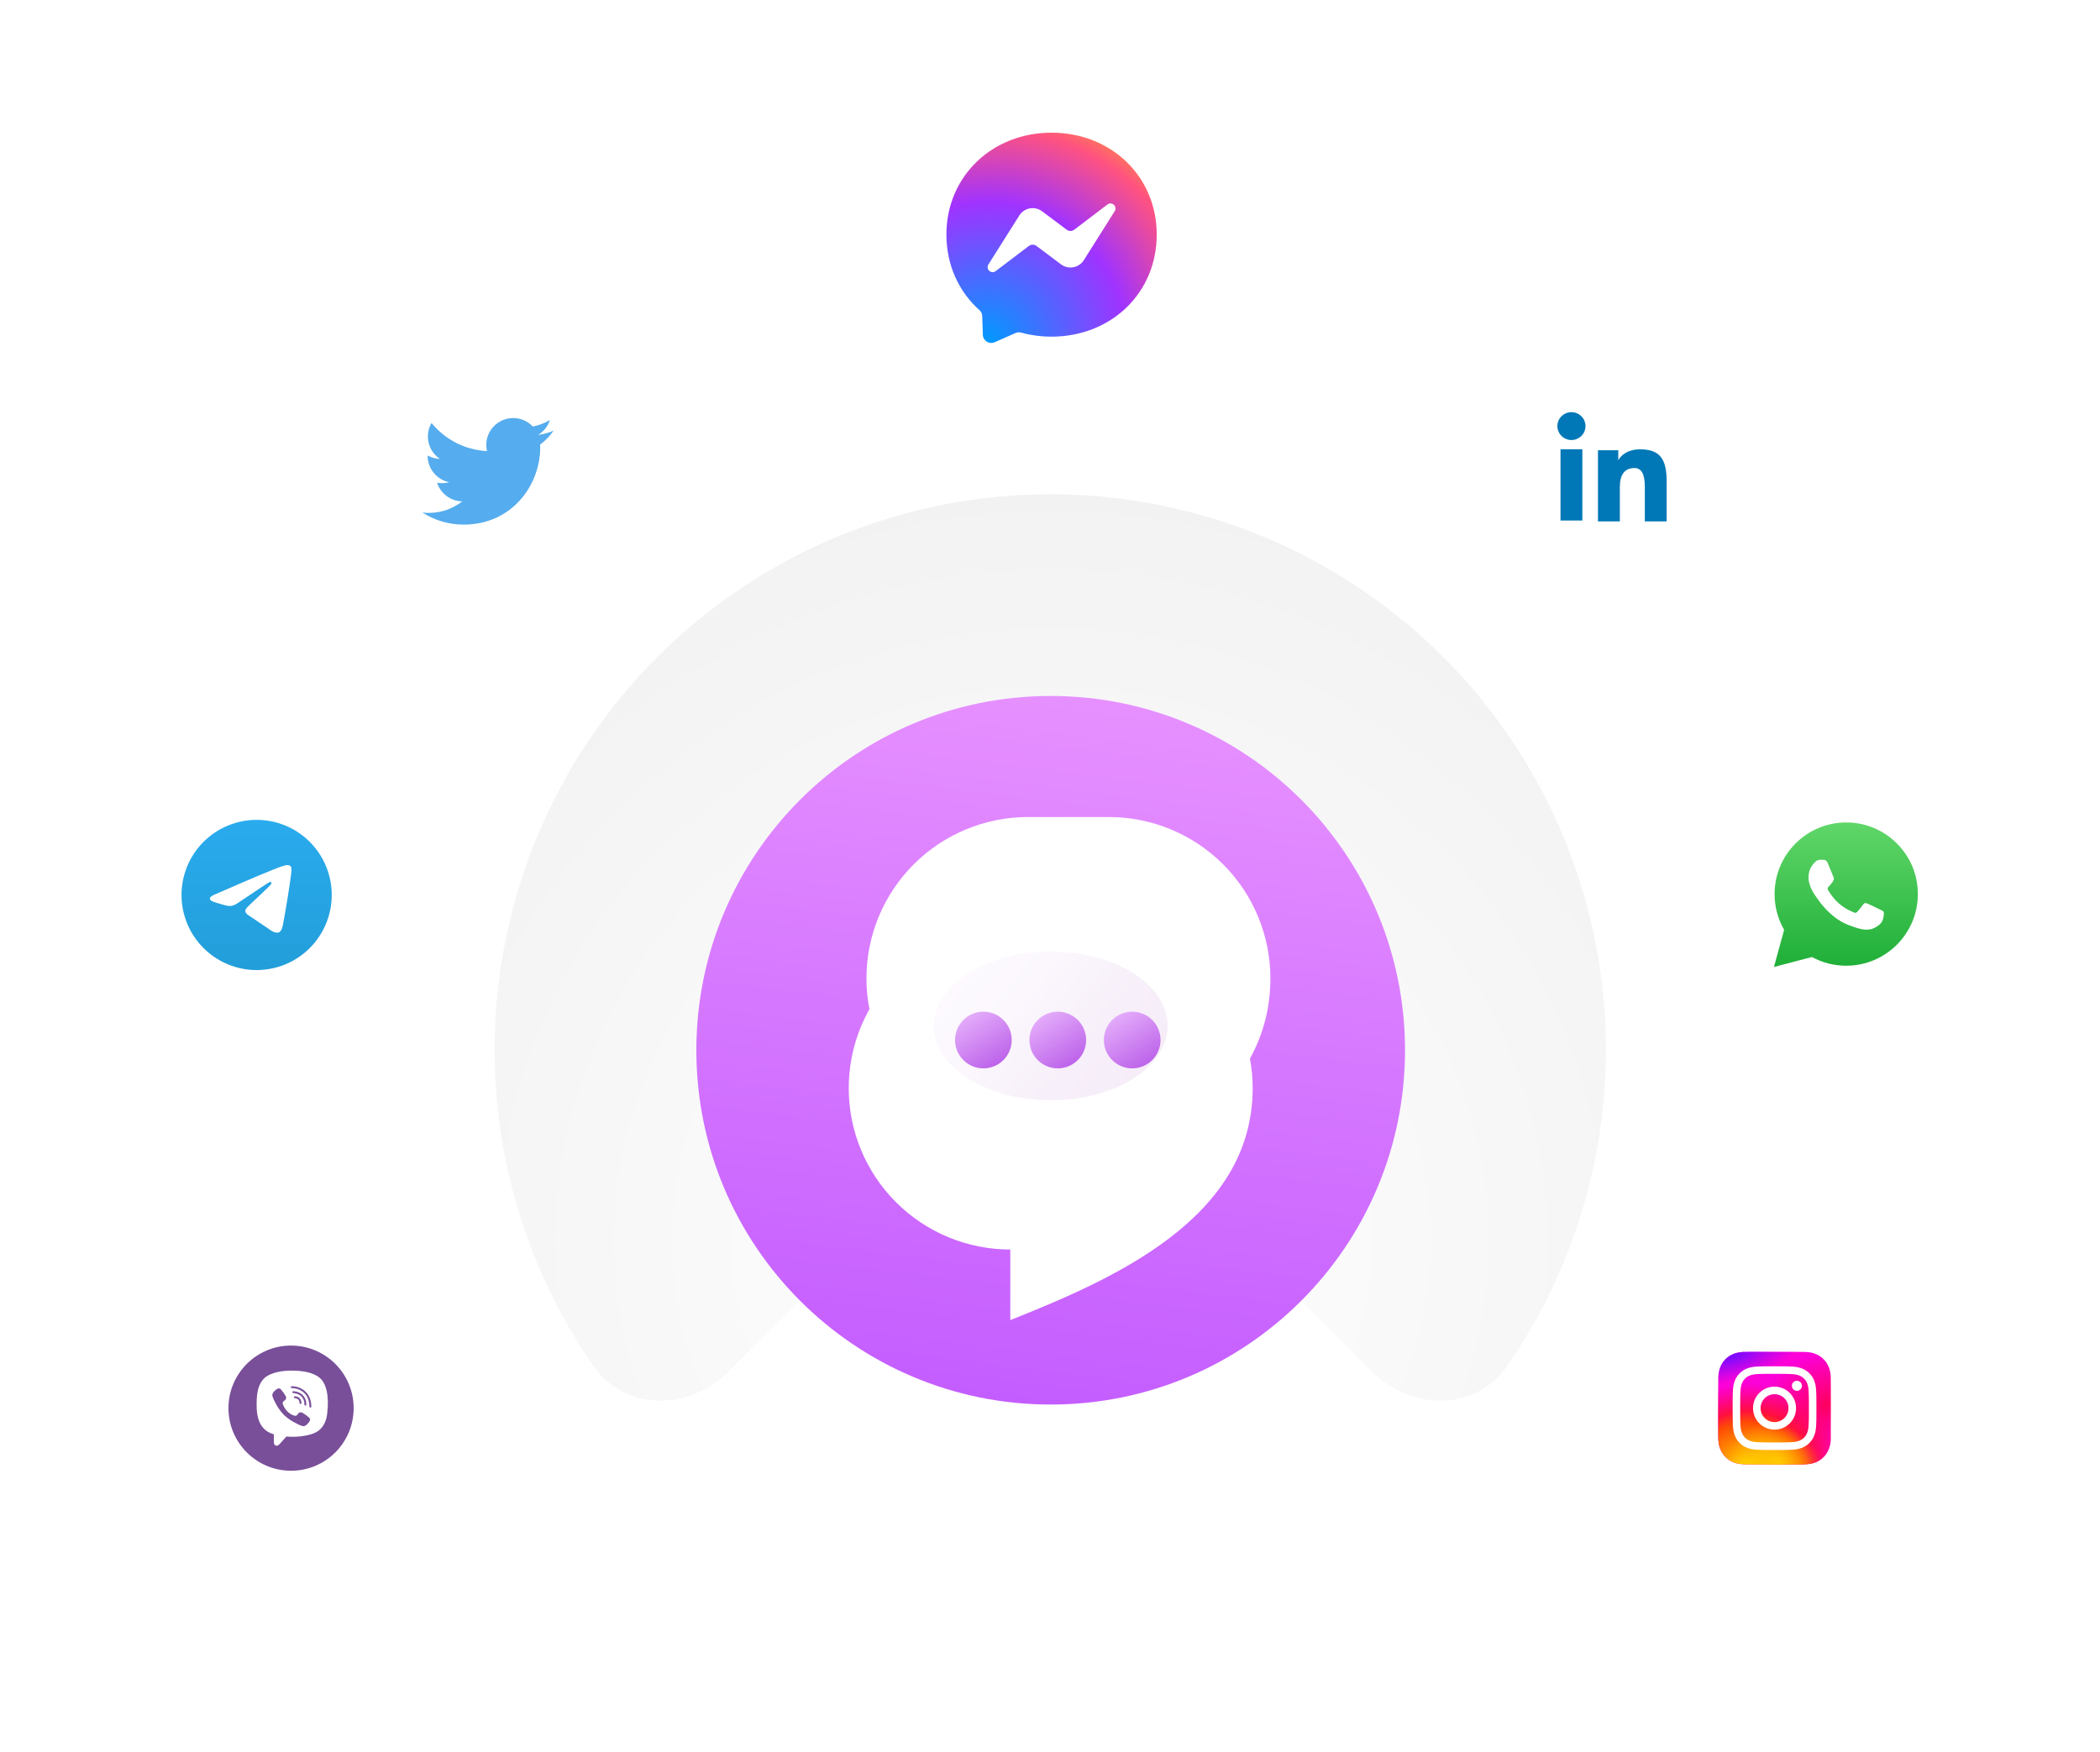 <svg width="671" height="560" viewBox="0 0 671 560" fill="none" xmlns="http://www.w3.org/2000/svg">
<path opacity="0.6" d="M550.11 550.107C562.6 562.604 583 562.693 594.25 549.062C629.47 506.395 653.7 455.538 664.55 400.953C677.5 335.872 670.85 268.414 645.46 207.11C620.07 145.805 577.07 93.407 521.89 56.542C466.72 19.677 401.85 0 335.5 0C269.14 0 204.28 19.677 149.11 56.542C93.93 93.407 50.93 145.805 25.54 207.11C0.14 268.414 -6.5 335.872 6.45 400.953C17.3 455.538 41.53 506.395 76.75 549.062C88 562.693 108.4 562.604 120.89 550.107L186.91 484.088C199.41 471.592 199.12 451.456 189.06 436.928C175.23 416.965 165.57 394.29 160.79 370.253C153.91 335.698 157.44 299.881 170.92 267.33C184.41 234.78 207.24 206.96 236.53 187.386C265.83 167.812 300.27 157.364 335.5 157.364C370.73 157.364 405.17 167.812 434.47 187.386C463.76 206.96 486.59 234.78 500.08 267.33C513.56 299.881 517.09 335.698 510.21 370.253C505.43 394.29 495.77 416.965 481.94 436.928C471.88 451.456 471.59 471.592 484.09 484.088L550.11 550.107Z" fill="url(#paint0_linear_127_116)"/>
<path d="M93 472C105.15 472 115 462.15 115 450C115 437.85 105.15 428 93 428C80.85 428 71 437.85 71 450C71 462.15 80.85 472 93 472Z" fill="#794F99"/>
<path fill-rule="evenodd" clip-rule="evenodd" d="M93.82 438.017C99.18 438.04 101.59 439.792 102.19 440.337C104.17 442.058 105.27 445.862 104.53 451.892C103.88 457.209 100.17 458.153 98.93 458.47C98.8 458.501 98.7 458.526 98.63 458.549L98.78 458.517C96.4 459.112 93.93 459.301 91.49 459.074C91.06 459.567 90.5 460.213 90.09 460.654C89.97 460.787 89.85 460.918 89.74 461.043C89.18 461.676 88.76 462.162 88.11 461.958C87.46 461.761 87.5 460.781 87.5 460.781V458.362C81.87 456.774 81.94 450.932 82.01 447.815C82.08 444.698 82.68 442.185 84.4 440.469C87.48 437.638 93.82 438.017 93.82 438.017ZM99.48 448.826V448.824V448.823C99.45 444.709 96.67 442.322 93.21 442.298C93.17 442.298 93.13 442.306 93.1 442.321C93.06 442.336 93.03 442.359 93 442.387C92.97 442.415 92.95 442.448 92.93 442.485C92.92 442.522 92.91 442.561 92.91 442.601C92.91 442.641 92.92 442.68 92.93 442.717C92.95 442.754 92.97 442.787 93 442.815C93.03 442.843 93.06 442.866 93.1 442.881C93.13 442.896 93.17 442.904 93.21 442.904C96.3 442.926 98.85 445.007 98.87 448.829C98.88 448.906 98.91 448.979 98.97 449.032C99.03 449.085 99.1 449.115 99.18 449.114C99.26 449.114 99.33 449.084 99.39 449.03C99.44 448.977 99.48 448.904 99.48 448.826ZM97.28 448.195C97.33 446.207 96.09 444.651 93.73 444.477C93.69 444.476 93.65 444.466 93.61 444.449C93.57 444.432 93.54 444.407 93.51 444.377C93.49 444.347 93.46 444.311 93.45 444.272C93.44 444.233 93.43 444.192 93.44 444.152C93.44 444.111 93.45 444.071 93.47 444.035C93.49 443.998 93.51 443.966 93.54 443.94C93.58 443.913 93.61 443.894 93.65 443.882C93.69 443.87 93.73 443.867 93.77 443.871H93.79C94.35 443.871 94.9 443.985 95.42 444.207C95.93 444.429 96.39 444.753 96.78 445.16C97.16 445.568 97.46 446.049 97.65 446.575C97.84 447.101 97.92 447.66 97.89 448.219V448.208C97.88 448.286 97.85 448.358 97.79 448.411C97.73 448.463 97.66 448.492 97.58 448.491C97.5 448.49 97.43 448.459 97.37 448.405C97.32 448.351 97.28 448.278 97.28 448.2V448.192V448.195ZM96.33 447.678V447.664V447.665C96.35 447.388 96.31 447.111 96.22 446.85C96.12 446.587 95.98 446.346 95.79 446.142C95.6 445.938 95.36 445.775 95.11 445.664C94.85 445.553 94.58 445.496 94.3 445.496L94.23 445.497H94.21C94.13 445.499 94.06 445.531 94 445.586C93.95 445.641 93.92 445.715 93.92 445.793C93.91 445.871 93.94 445.947 93.99 446.004C94.05 446.062 94.12 446.097 94.19 446.104H94.2H94.19C94.4 446.091 94.61 446.124 94.81 446.2C95 446.276 95.18 446.394 95.32 446.545C95.47 446.696 95.58 446.876 95.65 447.074C95.72 447.273 95.74 447.484 95.72 447.693C95.73 447.771 95.77 447.843 95.82 447.895C95.88 447.948 95.96 447.976 96.03 447.974C96.11 447.972 96.19 447.94 96.24 447.885C96.3 447.83 96.33 447.756 96.33 447.678ZM98.96 453.422V453.431C98.45 454.322 97.5 455.306 96.53 454.992L96.52 454.978C94.78 454.338 93.15 453.435 91.69 452.299L91.73 452.329C91 451.751 90.34 451.092 89.76 450.366L89.74 450.341C89.22 449.68 88.75 448.975 88.34 448.235L88.3 448.156C87.82 447.361 87.42 446.519 87.11 445.643L87.08 445.545C86.76 444.57 87.74 443.623 88.64 443.117H88.65C88.82 443.004 89.03 442.96 89.24 442.994C89.45 443.027 89.64 443.135 89.77 443.298V443.3C89.77 443.3 90.35 443.993 90.6 444.336C90.83 444.655 91.15 445.166 91.31 445.451C91.43 445.646 91.48 445.878 91.45 446.106C91.42 446.334 91.31 446.543 91.14 446.697V446.698L90.57 447.148C90.49 447.233 90.42 447.336 90.38 447.45C90.33 447.564 90.32 447.686 90.33 447.807V447.804C90.6 448.731 91.11 449.576 91.79 450.263C92.47 450.951 93.31 451.459 94.24 451.745L94.28 451.756C94.4 451.766 94.52 451.748 94.63 451.706C94.75 451.663 94.85 451.596 94.93 451.509L95.38 450.947C95.54 450.775 95.75 450.664 95.98 450.632C96.21 450.601 96.44 450.652 96.63 450.776V450.774C97.44 451.237 98.15 451.746 98.79 452.323L98.78 452.313C98.94 452.443 99.05 452.628 99.08 452.834C99.11 453.039 99.07 453.249 98.95 453.423V453.42L98.96 453.422Z" fill="white"/>
<path opacity="0.05" d="M438.51 438.417C451.01 450.914 471.56 451.04 481.61 436.506C495.36 416.63 504.97 394.06 509.73 370.137C516.58 335.696 513.06 299.997 499.63 267.554C486.19 235.111 463.43 207.382 434.23 187.873C405.03 168.363 370.71 157.95 335.59 157.95C300.48 157.95 266.15 168.363 236.95 187.873C207.75 207.382 185 235.111 171.56 267.554C158.12 299.997 154.6 335.696 161.45 370.137C166.21 394.06 175.83 416.63 189.57 436.506C199.63 451.04 220.18 450.914 232.67 438.417L312.96 358.126C325.46 345.63 345.72 345.63 358.22 358.126L438.51 438.417Z" fill="url(#paint1_radial_127_116)"/>
<path d="M448.938 335.629C448.938 273.1 398.248 222.41 335.719 222.41C273.19 222.41 222.5 273.1 222.5 335.629C222.5 398.158 273.19 448.848 335.719 448.848C398.248 448.848 448.938 398.158 448.938 335.629Z" fill="url(#paint2_linear_127_116)"/>
<g filter="url(#filter0_ii_127_116)">
<path d="M348.63 278.013H322.81C309.12 278.013 295.99 283.445 286.31 293.114C276.63 302.783 271.189 315.897 271.189 329.571C271.189 343.245 276.63 356.359 286.31 366.028C295.99 375.697 309.12 381.13 322.81 381.13V403.686C355.08 390.797 400.26 371.462 400.26 329.571C400.26 315.897 394.82 302.783 385.14 293.114C375.45 283.445 362.32 278.013 348.63 278.013Z" fill="white"/>
</g>
<g filter="url(#filter1_iii_127_116)">
<path d="M348.63 278.013H322.81C309.12 278.013 295.99 283.445 286.31 293.114C276.63 302.783 271.189 315.897 271.189 329.571C271.189 343.245 276.63 356.359 286.31 366.028C295.99 375.697 309.12 381.13 322.81 381.13V403.686C355.08 390.797 400.26 371.462 400.26 329.571C400.26 315.897 394.82 302.783 385.14 293.114C375.45 283.445 362.32 278.013 348.63 278.013Z" fill="white"/>
</g>
<g filter="url(#filter2_f_127_116)">
<path d="M335.72 351.606C356.354 351.606 373.082 340.961 373.082 327.83C373.082 314.699 356.354 304.054 335.72 304.054C315.085 304.054 298.357 314.699 298.357 327.83C298.357 340.961 315.085 351.606 335.72 351.606Z" fill="url(#paint3_linear_127_116)"/>
</g>
<g filter="url(#filter3_i_127_116)">
<path d="M311.95 338.019C316.952 338.019 321.008 333.964 321.008 328.962C321.008 323.959 316.952 319.904 311.95 319.904C306.948 319.904 302.893 323.959 302.893 328.962C302.893 333.964 306.948 338.019 311.95 338.019Z" fill="url(#paint4_linear_127_116)"/>
</g>
<g filter="url(#filter4_i_127_116)">
<path d="M335.72 338.019C340.722 338.019 344.777 333.964 344.777 328.962C344.777 323.959 340.722 319.904 335.72 319.904C330.717 319.904 326.662 323.959 326.662 328.962C326.662 333.964 330.717 338.019 335.72 338.019Z" fill="url(#paint5_linear_127_116)"/>
</g>
<g filter="url(#filter5_i_127_116)">
<path d="M359.5 338.019C364.502 338.019 368.557 333.964 368.557 328.962C368.557 323.959 364.502 319.904 359.5 319.904C354.498 319.904 350.442 323.959 350.442 328.962C350.442 333.964 354.498 338.019 359.5 338.019Z" fill="url(#paint6_linear_127_116)"/>
</g>
<path d="M336 132C366.928 132 392 106.928 392 76C392 45.072 366.928 20 336 20C305.072 20 280 45.072 280 76C280 106.928 305.072 132 336 132Z" fill="white"/>
<path d="M336 42.399C317.07 42.399 302.4 56.264 302.4 74.991C302.4 84.787 306.41 93.251 312.95 99.098C313.5 99.589 313.83 100.277 313.85 101.013L314.04 106.991C314.1 108.897 316.07 110.137 317.81 109.367L324.48 106.423C325.04 106.174 325.68 106.127 326.27 106.291C329.34 107.134 332.6 107.583 336 107.583C354.93 107.583 369.6 93.718 369.6 74.991C369.6 56.263 354.93 42.399 336 42.399Z" fill="url(#paint7_radial_127_116)"/>
<path d="M315.82 84.522L325.69 68.863C327.26 66.372 330.63 65.752 332.98 67.519L340.83 73.407C341.18 73.67 341.61 73.811 342.05 73.81C342.48 73.808 342.91 73.664 343.26 73.399L353.86 65.353C355.28 64.279 357.12 65.973 356.18 67.476L346.31 83.135C344.74 85.626 341.37 86.246 339.02 84.479L331.17 78.591C330.82 78.329 330.39 78.187 329.95 78.188C329.52 78.19 329.09 78.334 328.74 78.599L318.14 86.645C316.72 87.718 314.88 86.025 315.82 84.522Z" fill="white"/>
<path d="M82 326C104.091 326 122 308.091 122 286C122 263.909 104.091 246 82 246C59.909 246 42 263.909 42 286C42 308.091 59.909 326 82 326Z" fill="white"/>
<path d="M82 262C75.64 262 69.53 264.53 65.03 269.029C60.53 273.53 58 279.635 58 286C58 292.363 60.53 298.471 65.03 302.971C69.53 307.47 75.64 310 82 310C88.36 310 94.47 307.47 98.97 302.971C103.47 298.471 106 292.363 106 286C106 279.637 103.47 273.529 98.97 269.029C94.47 264.53 88.36 262 82 262Z" fill="url(#paint8_linear_127_116)"/>
<path d="M68.86 285.746C75.86 282.698 80.53 280.689 82.86 279.718C89.53 276.946 90.91 276.464 91.81 276.448C92.01 276.445 92.46 276.494 92.74 276.727C92.98 276.924 93.05 277.19 93.09 277.377C93.12 277.564 93.16 277.99 93.12 278.322C92.76 282.117 91.2 291.326 90.4 295.577C90.07 297.375 89.41 297.978 88.77 298.037C87.37 298.165 86.31 297.116 84.96 296.231C82.85 294.847 81.66 293.985 79.61 292.634C77.24 291.072 78.78 290.214 80.13 288.811C80.48 288.444 86.62 282.859 86.74 282.352C86.75 282.289 86.77 282.052 86.62 281.928C86.49 281.803 86.28 281.846 86.13 281.879C85.92 281.927 82.54 284.158 76 288.571C75.05 289.228 74.18 289.549 73.4 289.532C72.55 289.514 70.9 289.048 69.67 288.649C68.17 288.161 66.97 287.902 67.08 287.072C67.13 286.64 67.73 286.198 68.86 285.746Z" fill="white"/>
<path d="M590 326C612.091 326 630 308.091 630 286C630 263.909 612.091 246 590 246C567.909 246 550 263.909 550 286C550 308.091 567.909 326 590 326Z" fill="white"/>
<path d="M567.02 285.713C567.02 289.746 568.07 293.684 570.07 297.154L566.82 309.013L578.96 305.831C582.32 307.659 586.08 308.616 589.9 308.616H589.91C602.53 308.616 612.8 298.35 612.8 285.731C612.81 279.616 610.43 273.866 606.1 269.54C601.78 265.214 596.03 262.831 589.91 262.828C577.29 262.828 567.02 273.094 567.02 285.713Z" fill="url(#paint9_linear_127_116)"/>
<path d="M583.989 275.795C583.539 274.808 583.079 274.788 582.649 274.771C582.309 274.756 581.909 274.757 581.519 274.757C581.119 274.757 580.479 274.906 579.939 275.499C579.389 276.092 577.859 277.525 577.859 280.44C577.859 283.355 579.989 286.173 580.279 286.569C580.579 286.963 584.379 293.137 590.409 295.512C595.409 297.486 596.429 297.094 597.519 296.995C598.599 296.896 601.019 295.562 601.509 294.178C602.009 292.795 602.009 291.609 601.859 291.361C601.709 291.114 601.319 290.966 600.719 290.67C600.129 290.373 597.219 288.94 596.679 288.742C596.129 288.544 595.739 288.446 595.339 289.039C594.949 289.631 593.809 290.966 593.469 291.361C593.119 291.757 592.779 291.806 592.179 291.51C591.589 291.213 589.679 290.588 587.419 288.569C585.659 286.999 584.469 285.059 584.119 284.466C583.779 283.873 584.079 283.552 584.379 283.257C584.649 282.992 584.969 282.565 585.269 282.219C585.569 281.873 585.659 281.626 585.859 281.231C586.059 280.836 585.959 280.49 585.809 280.193C585.659 279.897 584.509 276.967 583.989 275.795Z" fill="white"/>
<path d="M155.92 185.835C175.204 185.835 190.837 170.202 190.837 150.918C190.837 131.633 175.204 116 155.92 116C136.635 116 121.002 131.633 121.002 150.918C121.002 170.202 136.635 185.835 155.92 185.835Z" fill="white"/>
<path d="M176.87 137.624C175.3 138.32 173.63 138.776 171.93 138.978C173.71 137.914 175.07 136.229 175.71 134.222C174.02 135.223 172.18 135.929 170.25 136.308C168.68 134.637 166.45 133.593 163.98 133.593C159.23 133.593 155.38 137.442 155.38 142.19C155.38 142.864 155.46 143.52 155.6 144.149C148.46 143.79 142.12 140.368 137.88 135.167C137.14 136.437 136.72 137.913 136.72 139.489C136.72 142.471 138.24 145.102 140.54 146.644C139.18 146.601 137.84 146.232 136.65 145.569C136.65 145.605 136.65 145.641 136.65 145.677C136.65 149.842 139.61 153.316 143.55 154.106C142.28 154.45 140.95 154.501 139.66 154.253C140.76 157.669 143.93 160.154 147.69 160.224C144.75 162.529 141.05 163.903 137.02 163.903C136.32 163.903 135.64 163.863 134.97 163.783C138.77 166.222 143.29 167.646 148.14 167.646C163.96 167.646 172.6 154.546 172.6 143.187C172.6 142.814 172.6 142.443 172.58 142.074C174.26 140.858 175.71 139.351 176.87 137.624Z" fill="#55ACEE"/>
<path d="M515.08 185.835C534.364 185.835 549.997 170.202 549.997 150.918C549.997 131.633 534.364 116 515.08 116C495.795 116 480.162 131.633 480.162 150.918C480.162 170.202 495.795 185.835 515.08 185.835Z" fill="white"/>
<path fill-rule="evenodd" clip-rule="evenodd" d="M510.59 143.88H517.08V147.11C518.01 145.252 520.41 143.583 524.01 143.583C530.9 143.583 532.54 147.281 532.54 154.065V166.631H525.56V155.611C525.56 151.747 524.62 149.568 522.25 149.568C518.95 149.568 517.58 151.916 517.58 155.609V166.631H510.59V143.88ZM498.62 166.334H505.6V143.583H498.62V166.334ZM506.6 136.165C506.6 136.75 506.49 137.33 506.26 137.87C506.04 138.41 505.7 138.9 505.29 139.311C504.44 140.15 503.3 140.62 502.11 140.617C500.92 140.616 499.78 140.148 498.94 139.313C498.52 138.9 498.19 138.41 497.97 137.87C497.74 137.329 497.62 136.75 497.62 136.165C497.62 134.983 498.09 133.852 498.94 133.017C499.78 132.181 500.92 131.712 502.11 131.713C503.3 131.713 504.44 132.183 505.29 133.017C506.13 133.852 506.6 134.983 506.6 136.165Z" fill="#0077B7"/>
<path d="M93 482C110.673 482 125 467.673 125 450C125 432.327 110.673 418 93 418C75.327 418 61 432.327 61 450C61 467.673 75.327 482 93 482Z" fill="white"/>
<path d="M93 470C104.046 470 113 461.046 113 450C113 438.954 104.046 430 93 430C81.954 430 73 438.954 73 450C73 461.046 81.954 470 93 470Z" fill="#794F99"/>
<path fill-rule="evenodd" clip-rule="evenodd" d="M84.4 440.467C86.71 438.344 90.85 438.028 92.78 438V438.003C93.42 437.995 93.81 438.02 93.81 438.02C99.18 438.043 101.59 439.793 102.19 440.343C104.17 442.059 105.27 445.869 104.53 451.889C103.88 457.208 100.17 458.151 98.93 458.467C98.8 458.498 98.71 458.523 98.64 458.546C98.3 458.655 95.34 459.397 91.49 459.071C91.06 459.567 90.5 460.211 90.09 460.651C89.97 460.784 89.85 460.915 89.74 461.041C89.18 461.672 88.76 462.155 88.11 461.953C87.46 461.753 87.5 460.776 87.5 460.776V458.36C81.87 456.776 81.95 450.933 82.01 447.817C82.08 444.7 82.68 442.187 84.4 440.467ZM93.21 443C93.13 443.004 93.06 443.037 93 443.093C92.95 443.149 92.92 443.224 92.92 443.302C92.92 443.379 92.95 443.454 93 443.511C93.05 443.568 93.13 443.602 93.2 443.607C94.83 443.617 96.15 444.144 97.23 445.199C98.31 446.245 98.85 447.667 98.87 449.533C98.87 449.7 99.01 449.833 99.17 449.833C99.25 449.832 99.33 449.799 99.38 449.743C99.44 449.686 99.47 449.609 99.47 449.529C99.46 447.545 98.85 445.933 97.66 444.765C96.47 443.605 94.96 443.012 93.21 443ZM89.25 443.695C89.04 443.666 88.82 443.707 88.63 443.812L88.62 443.814C88.19 444.061 87.81 444.376 87.48 444.746C87.48 444.748 87.47 444.75 87.47 444.75C87.47 444.75 87.47 444.752 87.47 444.754C87.2 445.077 87.05 445.392 87.01 445.702C87 445.748 87 445.795 87 445.842C87 445.978 87.02 446.112 87.07 446.242L87.08 446.252C87.21 446.732 87.55 447.528 88.28 448.856C88.7 449.624 89.19 450.356 89.73 451.042C90 451.386 90.29 451.715 90.6 452.026L90.73 452.158C91.04 452.466 91.37 452.758 91.72 453.028C92.4 453.571 93.13 454.055 93.9 454.475C95.23 455.208 96.03 455.545 96.51 455.681L96.52 455.695C96.69 455.752 96.87 455.771 97.06 455.75C97.37 455.714 97.68 455.56 98 455.29C98.01 455.29 98.01 455.288 98.01 455.288V455.287V455.285C98.38 454.955 98.7 454.565 98.94 454.137L98.95 454.127C99.17 453.695 99.1 453.285 98.77 453.007C98.77 453.007 98.72 452.97 98.65 452.91L98.64 452.908C98.43 452.731 97.98 452.363 97.73 452.177C97.37 451.922 97 451.685 96.62 451.467C96.11 451.182 95.58 451.361 95.37 451.641L94.92 452.205C94.69 452.488 94.26 452.451 94.26 452.451C91.14 451.655 90.31 448.496 90.31 448.496C90.31 448.496 90.27 448.07 90.56 447.84L91.12 447.392C91.4 447.177 91.58 446.655 91.29 446.144C91.07 445.76 90.84 445.388 90.58 445.029C90.31 444.678 90.03 444.332 89.75 443.994C89.62 443.837 89.45 443.731 89.25 443.697V443.695ZM93.52 444.657C93.58 444.602 93.66 444.573 93.74 444.575V444.574H93.76C95.04 444.667 96.07 445.11 96.81 445.92C97.55 446.721 97.91 447.739 97.88 448.914C97.88 448.967 97.86 449.018 97.83 449.061C97.81 449.08 97.8 449.097 97.78 449.113C97.72 449.164 97.65 449.191 97.57 449.19C97.49 449.188 97.42 449.157 97.36 449.104C97.31 449.05 97.28 448.978 97.27 448.901C97.3 447.855 97 447.019 96.37 446.331C95.74 445.647 94.88 445.266 93.72 445.181C93.64 445.179 93.56 445.144 93.51 445.086C93.45 445.027 93.42 444.949 93.43 444.869C93.43 444.789 93.46 444.713 93.52 444.657ZM94.2 446.205C94.12 446.206 94.05 446.236 94 446.29C93.94 446.343 93.91 446.415 93.9 446.492C93.89 446.659 94.02 446.802 94.19 446.812C94.71 446.84 95.06 446.987 95.3 447.234C95.54 447.479 95.69 447.854 95.72 448.398C95.72 448.443 95.74 448.485 95.76 448.522C95.77 448.529 95.77 448.535 95.78 448.541C95.78 448.548 95.79 448.554 95.79 448.561C95.8 448.571 95.81 448.581 95.83 448.591C95.88 448.639 95.96 448.664 96.03 448.66C96.11 448.657 96.18 448.625 96.24 448.57C96.26 448.546 96.28 448.518 96.29 448.488C96.31 448.45 96.32 448.41 96.32 448.368C96.29 447.724 96.11 447.19 95.74 446.811C95.38 446.433 94.85 446.237 94.22 446.204H94.21L94.2 446.205Z" fill="white"/>
<path d="M567 482C584.673 482 599 467.673 599 450C599 432.327 584.673 418 567 418C549.327 418 535 432.327 535 450C535 467.673 549.327 482 567 482Z" fill="white"/>
<path d="M567.01 432C559.49 432 557.29 432.008 556.87 432.043C555.32 432.171 554.36 432.414 553.32 432.935C552.51 433.335 551.88 433.799 551.25 434.449C550.11 435.635 549.42 437.094 549.17 438.828C549.04 439.67 549.01 439.842 549 444.142C549 445.576 549 447.462 549 449.993C549 457.504 549.01 459.7 549.05 460.126C549.17 461.627 549.41 462.572 549.9 463.605C550.86 465.582 552.68 467.067 554.82 467.621C555.56 467.812 556.38 467.917 557.43 467.967C557.88 467.986 562.42 468 566.97 468C571.51 468 576.06 467.994 576.49 467.972C577.71 467.915 578.42 467.82 579.2 467.618C581.36 467.061 583.14 465.599 584.12 463.594C584.61 462.586 584.85 461.605 584.97 460.183C584.99 459.872 585 454.927 585 449.988C585 445.049 584.99 440.112 584.96 439.802C584.85 438.356 584.6 437.384 584.1 436.357C583.68 435.516 583.23 434.888 582.56 434.245C581.37 433.108 579.91 432.415 578.18 432.165C577.33 432.043 577.17 432.007 572.86 432H567.01Z" fill="url(#paint10_radial_127_116)"/>
<path d="M567.01 432C559.49 432 557.29 432.008 556.87 432.043C555.32 432.171 554.36 432.414 553.32 432.935C552.51 433.335 551.88 433.799 551.25 434.449C550.11 435.635 549.42 437.094 549.17 438.828C549.04 439.67 549.01 439.842 549 444.142C549 445.576 549 447.462 549 449.993C549 457.504 549.01 459.7 549.05 460.126C549.17 461.627 549.41 462.572 549.9 463.605C550.86 465.582 552.68 467.067 554.82 467.621C555.56 467.812 556.38 467.917 557.43 467.967C557.88 467.986 562.42 468 566.97 468C571.51 468 576.06 467.994 576.49 467.972C577.71 467.915 578.42 467.82 579.2 467.618C581.36 467.061 583.14 465.599 584.12 463.594C584.61 462.586 584.85 461.605 584.97 460.183C584.99 459.872 585 454.927 585 449.988C585 445.049 584.99 440.112 584.96 439.802C584.85 438.356 584.6 437.384 584.1 436.357C583.68 435.516 583.23 434.888 582.56 434.245C581.37 433.108 579.91 432.415 578.18 432.165C577.33 432.043 577.17 432.007 572.86 432H567.01Z" fill="url(#paint11_radial_127_116)"/>
<path d="M567.01 432C559.49 432 557.29 432.008 556.87 432.043C555.32 432.171 554.36 432.414 553.32 432.935C552.51 433.335 551.88 433.799 551.25 434.449C550.11 435.635 549.42 437.094 549.17 438.828C549.04 439.67 549.01 439.842 549 444.142C549 445.576 549 447.462 549 449.993C549 457.504 549.01 459.7 549.05 460.126C549.17 461.627 549.41 462.572 549.9 463.605C550.86 465.582 552.68 467.067 554.82 467.621C555.56 467.812 556.38 467.917 557.43 467.967C557.88 467.986 562.42 468 566.97 468C571.51 468 576.06 467.994 576.49 467.972C577.71 467.915 578.42 467.82 579.2 467.618C581.36 467.061 583.14 465.599 584.12 463.594C584.61 462.586 584.85 461.605 584.97 460.183C584.99 459.872 585 454.927 585 449.988C585 445.049 584.99 440.112 584.96 439.802C584.85 438.356 584.6 437.384 584.1 436.357C583.68 435.516 583.23 434.888 582.56 434.245C581.37 433.108 579.91 432.415 578.18 432.165C577.33 432.043 577.17 432.007 572.86 432H567.01Z" fill="url(#paint12_radial_127_116)"/>
<path d="M567.01 432C559.49 432 557.29 432.008 556.87 432.043C555.32 432.171 554.36 432.414 553.32 432.935C552.51 433.335 551.88 433.799 551.25 434.449C550.11 435.635 549.42 437.094 549.17 438.828C549.04 439.67 549.01 439.842 549 444.142C549 445.576 549 447.462 549 449.993C549 457.504 549.01 459.7 549.05 460.126C549.17 461.627 549.41 462.572 549.9 463.605C550.86 465.582 552.68 467.067 554.82 467.621C555.56 467.812 556.38 467.917 557.43 467.967C557.88 467.986 562.42 468 566.97 468C571.51 468 576.06 467.994 576.49 467.972C577.71 467.915 578.42 467.82 579.2 467.618C581.36 467.061 583.14 465.599 584.12 463.594C584.61 462.586 584.85 461.605 584.97 460.183C584.99 459.872 585 454.927 585 449.988C585 445.049 584.99 440.112 584.96 439.802C584.85 438.356 584.6 437.384 584.1 436.357C583.68 435.516 583.23 434.888 582.56 434.245C581.37 433.108 579.91 432.415 578.18 432.165C577.33 432.043 577.17 432.007 572.86 432H567.01Z" fill="url(#paint13_radial_127_116)"/>
<path d="M567.01 436.622C563.37 436.622 562.92 436.638 561.49 436.703C560.06 436.768 559.09 436.994 558.24 437.325C557.36 437.666 556.61 438.123 555.87 438.867C555.12 439.61 554.67 440.357 554.32 441.236C553.99 442.087 553.77 443.059 553.7 444.482C553.64 445.909 553.62 446.365 553.62 449.998C553.62 453.63 553.64 454.085 553.7 455.511C553.77 456.935 553.99 457.907 554.32 458.757C554.67 459.637 555.12 460.383 555.87 461.127C556.61 461.871 557.36 462.329 558.24 462.671C559.09 463.001 560.06 463.227 561.49 463.292C562.91 463.357 563.37 463.373 567.01 463.373C570.64 463.373 571.1 463.357 572.52 463.292C573.95 463.227 574.92 463.001 575.77 462.67C576.65 462.329 577.4 461.871 578.14 461.127C578.89 460.383 579.35 459.637 579.69 458.758C580.02 457.907 580.24 456.935 580.31 455.511C580.37 454.085 580.39 453.63 580.39 449.998C580.39 446.365 580.37 445.909 580.31 444.483C580.24 443.059 580.02 442.087 579.69 441.236C579.35 440.357 578.89 439.61 578.14 438.867C577.4 438.123 576.65 437.666 575.77 437.325C574.92 436.994 573.95 436.768 572.52 436.703C571.09 436.638 570.64 436.622 567 436.622H567.01ZM565.81 439.033C566.16 439.032 566.56 439.033 567.01 439.033C570.58 439.033 571 439.046 572.42 439.11C573.72 439.169 574.43 439.387 574.9 439.57C575.53 439.813 575.97 440.102 576.44 440.571C576.91 441.039 577.2 441.485 577.44 442.109C577.62 442.58 577.84 443.287 577.9 444.592C577.97 446.001 577.98 446.425 577.98 449.995C577.98 453.564 577.97 453.988 577.9 455.397C577.84 456.702 577.62 457.409 577.44 457.88C577.2 458.504 576.91 458.949 576.44 459.417C575.97 459.885 575.53 460.175 574.9 460.417C574.43 460.601 573.72 460.818 572.42 460.878C571 460.942 570.58 460.956 567.01 460.956C563.43 460.956 563.01 460.942 561.6 460.878C560.29 460.818 559.59 460.6 559.11 460.417C558.49 460.174 558.04 459.885 557.57 459.416C557.11 458.948 556.82 458.504 556.57 457.879C556.39 457.408 556.17 456.7 556.11 455.396C556.05 453.986 556.03 453.563 556.03 449.991C556.03 446.419 556.05 445.998 556.11 444.588C556.17 443.284 556.39 442.576 556.57 442.105C556.81 441.481 557.11 441.035 557.57 440.567C558.04 440.099 558.49 439.809 559.11 439.566C559.58 439.382 560.29 439.165 561.6 439.105C562.83 439.049 563.31 439.032 565.81 439.029V439.033ZM574.15 441.254C573.27 441.254 572.55 441.972 572.55 442.858C572.55 443.744 573.27 444.463 574.15 444.463C575.04 444.463 575.76 443.744 575.76 442.858C575.76 441.972 575.04 441.253 574.15 441.253V441.254ZM567.01 443.129C563.21 443.129 560.13 446.204 560.13 449.998C560.13 453.791 563.21 456.865 567.01 456.865C570.8 456.865 573.88 453.791 573.88 449.998C573.88 446.204 570.8 443.129 567.01 443.129ZM567.01 445.539C569.47 445.539 571.47 447.535 571.47 449.998C571.47 452.46 569.47 454.456 567.01 454.456C564.54 454.456 562.55 452.46 562.55 449.998C562.55 447.535 564.54 445.539 567.01 445.539Z" fill="white"/>
<defs>
<filter id="filter0_ii_127_116" x="271.189" y="278.013" width="129.07" height="135.927" filterUnits="userSpaceOnUse" color-interpolation-filters="sRGB">
<feFlood flood-opacity="0" result="BackgroundImageFix"/>
<feBlend mode="normal" in="SourceGraphic" in2="BackgroundImageFix" result="shape"/>
<feColorMatrix in="SourceAlpha" type="matrix" values="0 0 0 0 0 0 0 0 0 0 0 0 0 0 0 0 0 0 127 0" result="hardAlpha"/>
<feOffset dy="10.254"/>
<feGaussianBlur stdDeviation="32.876"/>
<feComposite in2="hardAlpha" operator="arithmetic" k2="-1" k3="1"/>
<feColorMatrix type="matrix" values="0 0 0 0 0 0 0 0 0 0 0 0 0 0 0 0 0 0 0.1 0"/>
<feBlend mode="normal" in2="shape" result="effect1_innerShadow_127_116"/>
<feColorMatrix in="SourceAlpha" type="matrix" values="0 0 0 0 0 0 0 0 0 0 0 0 0 0 0 0 0 0 127 0" result="hardAlpha"/>
<feOffset dy="7.925"/>
<feGaussianBlur stdDeviation="7.359"/>
<feComposite in2="hardAlpha" operator="arithmetic" k2="-1" k3="1"/>
<feColorMatrix type="matrix" values="0 0 0 0 0 0 0 0 0 0 0 0 0 0 0 0 0 0 0.25 0"/>
<feBlend mode="normal" in2="effect1_innerShadow_127_116" result="effect2_innerShadow_127_116"/>
</filter>
<filter id="filter1_iii_127_116" x="271.189" y="263.657" width="134.731" height="147.719" filterUnits="userSpaceOnUse" color-interpolation-filters="sRGB">
<feFlood flood-opacity="0" result="BackgroundImageFix"/>
<feBlend mode="normal" in="SourceGraphic" in2="BackgroundImageFix" result="shape"/>
<feColorMatrix in="SourceAlpha" type="matrix" values="0 0 0 0 0 0 0 0 0 0 0 0 0 0 0 0 0 0 127 0" result="hardAlpha"/>
<feOffset dy="-14.355"/>
<feGaussianBlur stdDeviation="17.549"/>
<feComposite in2="hardAlpha" operator="arithmetic" k2="-1" k3="1"/>
<feColorMatrix type="matrix" values="0 0 0 0 0.718 0 0 0 0 0.553 0 0 0 0 0.922 0 0 0 0.8 0"/>
<feBlend mode="normal" in2="shape" result="effect1_innerShadow_127_116"/>
<feColorMatrix in="SourceAlpha" type="matrix" values="0 0 0 0 0 0 0 0 0 0 0 0 0 0 0 0 0 0 127 0" result="hardAlpha"/>
<feOffset dy="-10.254"/>
<feGaussianBlur stdDeviation="7.925"/>
<feComposite in2="hardAlpha" operator="arithmetic" k2="-1" k3="1"/>
<feColorMatrix type="matrix" values="0 0 0 0 0.718 0 0 0 0 0.553 0 0 0 0 0.922 0 0 0 0.5 0"/>
<feBlend mode="normal" in2="effect1_innerShadow_127_116" result="effect2_innerShadow_127_116"/>
<feColorMatrix in="SourceAlpha" type="matrix" values="0 0 0 0 0 0 0 0 0 0 0 0 0 0 0 0 0 0 127 0" result="hardAlpha"/>
<feOffset dx="5.661" dy="7.69"/>
<feGaussianBlur stdDeviation="17.431"/>
<feComposite in2="hardAlpha" operator="arithmetic" k2="-1" k3="1"/>
<feColorMatrix type="matrix" values="0 0 0 0 0.953 0 0 0 0 0.926 0 0 0 0 0.988 0 0 0 1 0"/>
<feBlend mode="normal" in2="effect2_innerShadow_127_116" result="effect3_innerShadow_127_116"/>
</filter>
<filter id="filter2_f_127_116" x="259.863" y="265.559" width="151.713" height="124.541" filterUnits="userSpaceOnUse" color-interpolation-filters="sRGB">
<feFlood flood-opacity="0" result="BackgroundImageFix"/>
<feBlend mode="normal" in="SourceGraphic" in2="BackgroundImageFix" result="shape"/>
<feGaussianBlur stdDeviation="19.247" result="effect1_foregroundBlur_127_116"/>
</filter>
<filter id="filter3_i_127_116" x="302.893" y="319.904" width="20.38" height="21.512" filterUnits="userSpaceOnUse" color-interpolation-filters="sRGB">
<feFlood flood-opacity="0" result="BackgroundImageFix"/>
<feBlend mode="normal" in="SourceGraphic" in2="BackgroundImageFix" result="shape"/>
<feColorMatrix in="SourceAlpha" type="matrix" values="0 0 0 0 0 0 0 0 0 0 0 0 0 0 0 0 0 0 127 0" result="hardAlpha"/>
<feOffset dx="2.264" dy="3.397"/>
<feGaussianBlur stdDeviation="2.264"/>
<feComposite in2="hardAlpha" operator="arithmetic" k2="-1" k3="1"/>
<feColorMatrix type="matrix" values="0 0 0 0 0.639 0 0 0 0 0.306 0 0 0 0 0.835 0 0 0 0.25 0"/>
<feBlend mode="normal" in2="shape" result="effect1_innerShadow_127_116"/>
</filter>
<filter id="filter4_i_127_116" x="326.662" y="319.904" width="20.38" height="21.512" filterUnits="userSpaceOnUse" color-interpolation-filters="sRGB">
<feFlood flood-opacity="0" result="BackgroundImageFix"/>
<feBlend mode="normal" in="SourceGraphic" in2="BackgroundImageFix" result="shape"/>
<feColorMatrix in="SourceAlpha" type="matrix" values="0 0 0 0 0 0 0 0 0 0 0 0 0 0 0 0 0 0 127 0" result="hardAlpha"/>
<feOffset dx="2.264" dy="3.397"/>
<feGaussianBlur stdDeviation="2.264"/>
<feComposite in2="hardAlpha" operator="arithmetic" k2="-1" k3="1"/>
<feColorMatrix type="matrix" values="0 0 0 0 0.639 0 0 0 0 0.306 0 0 0 0 0.835 0 0 0 0.25 0"/>
<feBlend mode="normal" in2="shape" result="effect1_innerShadow_127_116"/>
</filter>
<filter id="filter5_i_127_116" x="350.442" y="319.904" width="20.38" height="21.512" filterUnits="userSpaceOnUse" color-interpolation-filters="sRGB">
<feFlood flood-opacity="0" result="BackgroundImageFix"/>
<feBlend mode="normal" in="SourceGraphic" in2="BackgroundImageFix" result="shape"/>
<feColorMatrix in="SourceAlpha" type="matrix" values="0 0 0 0 0 0 0 0 0 0 0 0 0 0 0 0 0 0 127 0" result="hardAlpha"/>
<feOffset dx="2.264" dy="3.397"/>
<feGaussianBlur stdDeviation="2.264"/>
<feComposite in2="hardAlpha" operator="arithmetic" k2="-1" k3="1"/>
<feColorMatrix type="matrix" values="0 0 0 0 0.639 0 0 0 0 0.306 0 0 0 0 0.835 0 0 0 0.25 0"/>
<feBlend mode="normal" in2="shape" result="effect1_innerShadow_127_116"/>
</filter>
<linearGradient id="paint0_linear_127_116" x1="335" y1="-2.5" x2="335" y2="644" gradientUnits="userSpaceOnUse">
<stop stop-color="white"/>
<stop offset="1" stop-color="white" stop-opacity="0.2"/>
</linearGradient>
<radialGradient id="paint1_radial_127_116" cx="0" cy="0" r="1" gradientUnits="userSpaceOnUse" gradientTransform="translate(335.98 396.903) rotate(-90) scale(238.953 238.953)">
<stop stop-opacity="0"/>
<stop offset="1"/>
</radialGradient>
<linearGradient id="paint2_linear_127_116" x1="370.23" y1="107.034" x2="317.39" y2="527.023" gradientUnits="userSpaceOnUse">
<stop stop-color="#F8ABFF"/>
<stop offset="1" stop-color="#B84BFF"/>
</linearGradient>
<linearGradient id="paint3_linear_127_116" x1="309.68" y1="304.054" x2="371.39" y2="353.304" gradientUnits="userSpaceOnUse">
<stop stop-color="#FDFAFE"/>
<stop offset="0.289" stop-color="#FBF7FD"/>
<stop offset="0.609" stop-color="#F7EFF9"/>
<stop offset="1" stop-color="#F5ECF7"/>
</linearGradient>
<linearGradient id="paint4_linear_127_116" x1="317.61" y1="336.321" x2="304.59" y2="315.941" gradientUnits="userSpaceOnUse">
<stop stop-color="#BD63EA"/>
<stop offset="1" stop-color="#EFC2FF"/>
</linearGradient>
<linearGradient id="paint5_linear_127_116" x1="341.38" y1="336.321" x2="328.36" y2="315.941" gradientUnits="userSpaceOnUse">
<stop stop-color="#BD63EA"/>
<stop offset="1" stop-color="#EFC2FF"/>
</linearGradient>
<linearGradient id="paint6_linear_127_116" x1="365.16" y1="336.321" x2="352.14" y2="315.941" gradientUnits="userSpaceOnUse">
<stop stop-color="#BD63EA"/>
<stop offset="1" stop-color="#EFC2FF"/>
</linearGradient>
<radialGradient id="paint7_radial_127_116" cx="0" cy="0" r="1" gradientUnits="userSpaceOnUse" gradientTransform="translate(315.33 109.239) scale(73.221 73.221)">
<stop stop-color="#0099FF"/>
<stop offset="0.61" stop-color="#A033FF"/>
<stop offset="0.935" stop-color="#FF5280"/>
<stop offset="1" stop-color="#FF7061"/>
</radialGradient>
<linearGradient id="paint8_linear_127_116" x1="82" y1="262" x2="82" y2="310" gradientUnits="userSpaceOnUse">
<stop stop-color="#2AABEE"/>
<stop offset="1" stop-color="#229ED9"/>
</linearGradient>
<linearGradient id="paint9_linear_127_116" x1="589.81" y1="309.013" x2="589.81" y2="262.828" gradientUnits="userSpaceOnUse">
<stop stop-color="#1FAF38"/>
<stop offset="1" stop-color="#60D669"/>
</linearGradient>
<radialGradient id="paint10_radial_127_116" cx="0" cy="0" r="1" gradientUnits="userSpaceOnUse" gradientTransform="translate(583.84 448.874) rotate(164.25) scale(23.002 16.572)">
<stop stop-color="#FF005F"/>
<stop offset="1" stop-color="#FC01D8"/>
</radialGradient>
<radialGradient id="paint11_radial_127_116" cx="0" cy="0" r="1" gradientUnits="userSpaceOnUse" gradientTransform="translate(558.56 470.773) rotate(-90) scale(28.736 30.488)">
<stop stop-color="#FFCC00"/>
<stop offset="0.124" stop-color="#FFCC00"/>
<stop offset="0.567" stop-color="#FE4A05"/>
<stop offset="0.694" stop-color="#FF0F3F"/>
<stop offset="1" stop-color="#FE0657" stop-opacity="0"/>
</radialGradient>
<radialGradient id="paint12_radial_127_116" cx="0" cy="0" r="1" gradientUnits="userSpaceOnUse" gradientTransform="translate(567.91 467.492) rotate(-59.87) scale(11.883 15.47)">
<stop stop-color="#FFCC00"/>
<stop offset="1" stop-color="#FFCC00" stop-opacity="0"/>
</radialGradient>
<radialGradient id="paint13_radial_127_116" cx="0" cy="0" r="1" gradientUnits="userSpaceOnUse" gradientTransform="translate(553.88 433.466) rotate(164.274) scale(22.747 7.75)">
<stop stop-color="#780CFF"/>
<stop offset="1" stop-color="#820BFF" stop-opacity="0"/>
</radialGradient>
</defs>
</svg>
